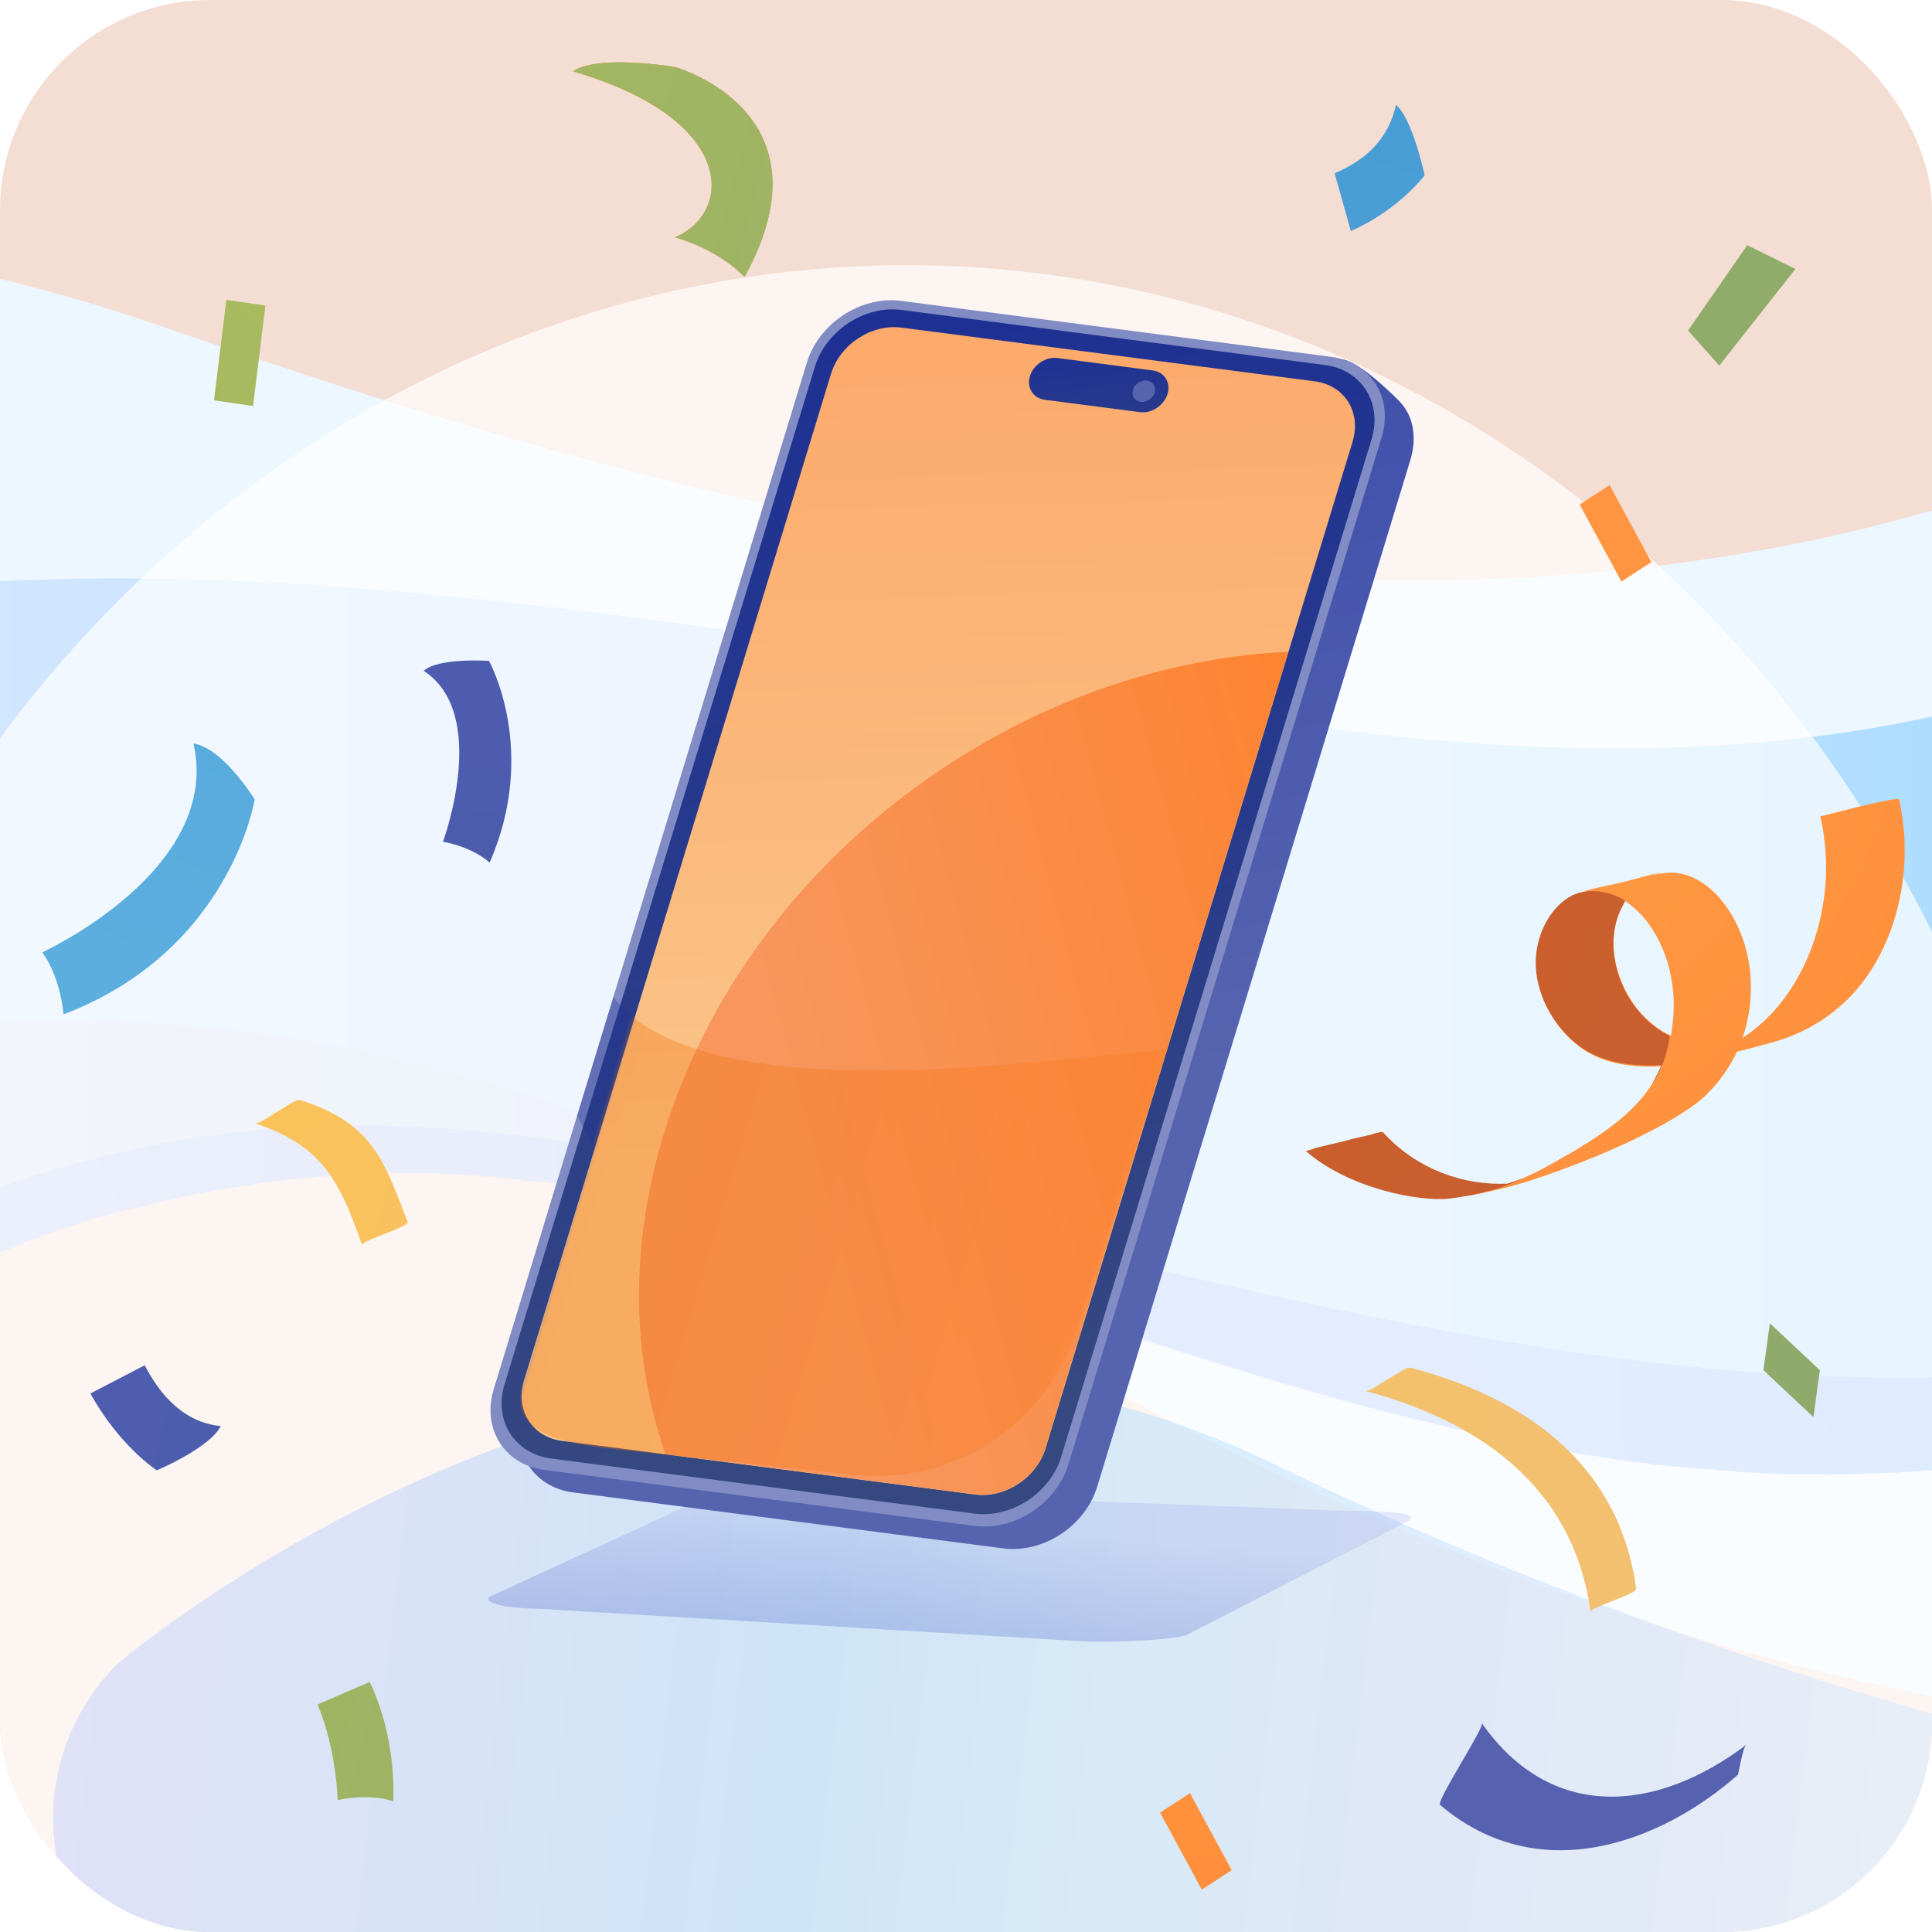 <svg width="138" height="138" viewBox="0 0 138 138" fill="none" xmlns="http://www.w3.org/2000/svg">
<g clip-path="url(#clip0_8634_73966)">
<rect width="138" height="138" rx="15.02" fill="#FFE4D4"/>
<rect x="-43.086" y="-11.879" width="218.744" height="172.375" fill="#165AB7" fill-opacity="0.05"/>
<path d="M297.902 -74.374L295.868 -26.351L292.979 40.917C292.979 40.917 222.065 186.946 66.241 91.657C65.021 90.9 63.8 90.187 62.58 89.474C58.348 87.069 54.198 84.93 50.089 83.059C-20.133 51.43 -75.587 100.166 -107.932 142.487C-112 147.832 -115.703 153.045 -119.039 157.989C-119.527 158.702 -119.975 159.37 -120.422 160.083H-151.343C-155.289 141.685 -156.632 117.228 -147.193 90.9C-119.12 12.495 -37.669 6.347 11.438 23.276C47.323 35.615 120.23 59.404 173.609 18.643C183.048 11.426 191.917 2.472 200.217 -7.418C238.827 -53.392 265.029 -119.189 278.902 -120.481C295.786 -121.996 297.902 -74.374 297.902 -74.374Z" fill="#EDF7FF"/>
<path opacity="0.7" d="M302.709 -141.235L296.199 -26.434C296.199 -26.434 296.199 -26.434 295.873 -26.345C295.629 -26.3 295.182 -26.167 294.368 -25.944C259.42 -14.54 242.332 27.425 213.649 61.994C212.144 63.821 210.598 65.647 208.97 67.429C198.636 79.056 187.122 89.258 173.045 95.806C172.557 96.029 172.109 96.252 171.621 96.43C171.133 96.653 170.685 96.831 170.197 97.054C155.957 103.023 142.938 105.295 130.692 105.295C130.285 105.295 129.919 105.295 129.512 105.295C129.187 105.295 128.821 105.295 128.495 105.295C128.414 105.295 128.332 105.295 128.21 105.295C127.966 105.295 127.763 105.295 127.519 105.295C127.112 105.295 126.664 105.25 126.257 105.25C126.054 105.25 125.891 105.25 125.688 105.206C125.403 105.206 125.159 105.161 124.874 105.161H124.833C124.467 105.161 124.101 105.117 123.694 105.072C123.328 105.028 122.921 105.028 122.555 104.983C122.189 104.939 121.823 104.939 121.457 104.894C121.457 104.894 121.457 104.894 121.416 104.894C121.05 104.849 120.684 104.849 120.317 104.805C120.277 104.805 120.236 104.805 120.195 104.805C119.87 104.76 119.504 104.76 119.178 104.716C118.853 104.671 118.527 104.627 118.202 104.582C118.12 104.582 118.039 104.582 117.958 104.538C117.714 104.493 117.469 104.493 117.225 104.449C116.737 104.404 116.249 104.315 115.761 104.27C115.476 104.226 115.232 104.181 114.947 104.137C114.784 104.092 114.621 104.092 114.418 104.048C113.442 103.914 112.424 103.736 111.448 103.558C111.082 103.513 110.716 103.424 110.35 103.379C110.309 103.379 110.227 103.335 110.146 103.335C109.861 103.29 109.536 103.201 109.251 103.157C108.885 103.112 108.519 103.023 108.153 102.934C107.786 102.845 107.42 102.8 107.054 102.711C106.729 102.622 106.362 102.578 106.037 102.488C105.63 102.399 105.264 102.31 104.857 102.221C104.532 102.132 104.165 102.087 103.84 101.998C103.474 101.909 103.148 101.82 102.782 101.731C102.375 101.642 101.928 101.508 101.48 101.419C101.195 101.375 100.951 101.286 100.666 101.241C98.144 100.617 95.622 99.905 93.14 99.192C92.611 99.058 92.082 98.88 91.553 98.746C89.682 98.167 87.81 97.588 85.939 97.009C85.613 96.92 85.247 96.786 84.921 96.697C82.44 95.895 79.958 95.093 77.517 94.291C77.028 94.113 76.5 93.98 76.011 93.802C75.564 93.668 75.157 93.534 74.71 93.356C74.384 93.267 74.018 93.133 73.692 93.044C72.106 92.51 70.519 92.02 68.932 91.485C68.729 91.396 68.525 91.351 68.322 91.307C67.793 91.129 67.305 90.995 66.776 90.817C66.532 90.728 66.247 90.639 66.003 90.594C65.474 90.416 64.986 90.282 64.457 90.149C63.806 89.97 63.155 89.748 62.545 89.57C62.423 89.525 62.3 89.525 62.178 89.48C61.405 89.258 60.632 89.035 59.9 88.812C59.412 88.678 58.924 88.545 58.395 88.367C58.11 88.278 57.866 88.233 57.581 88.144C57.052 88.01 56.564 87.877 56.035 87.743C55.506 87.609 55.018 87.476 54.489 87.342C54.285 87.297 54.082 87.253 53.838 87.164C53.268 87.03 52.739 86.897 52.17 86.763C51.967 86.718 51.763 86.674 51.519 86.629C51.478 86.629 51.397 86.585 51.356 86.585C51.153 86.54 50.909 86.496 50.705 86.451C49.444 86.139 48.142 85.872 46.881 85.649C46.637 85.605 46.352 85.56 46.108 85.516C46.067 85.516 46.067 85.516 46.026 85.516C45.823 85.471 45.62 85.427 45.416 85.382C44.765 85.248 44.114 85.159 43.504 85.07C43.26 85.026 43.016 84.981 42.812 84.936C42.609 84.892 42.406 84.892 42.202 84.847C41.958 84.803 41.714 84.758 41.47 84.758C40.941 84.669 40.412 84.625 39.883 84.535C39.68 84.491 39.476 84.491 39.273 84.446C39.151 84.446 39.069 84.402 38.947 84.402C38.785 84.357 38.581 84.357 38.418 84.357C38.093 84.313 37.767 84.313 37.442 84.268C37.157 84.224 36.872 84.224 36.587 84.179C36.506 84.179 36.384 84.179 36.303 84.135C35.977 84.09 35.693 84.09 35.367 84.046C35.001 84.001 34.675 84.001 34.309 83.956C34.065 83.956 33.78 83.912 33.536 83.912C33.333 83.912 33.129 83.867 32.926 83.867C32.641 83.867 32.356 83.823 32.072 83.823C31.787 83.823 31.461 83.778 31.177 83.778C31.136 83.778 31.095 83.778 31.054 83.778C30.729 83.778 30.444 83.778 30.119 83.778C30.078 83.778 30.037 83.778 29.997 83.778C29.671 83.778 29.305 83.778 28.979 83.778C28.654 83.778 28.328 83.778 28.003 83.778C27.8 83.778 27.637 83.778 27.433 83.778C27.189 83.778 26.986 83.778 26.742 83.778C26.538 83.778 26.335 83.778 26.131 83.823C25.928 83.823 25.725 83.823 25.48 83.867C25.44 83.867 25.44 83.867 25.399 83.867C25.236 83.867 25.033 83.867 24.87 83.912C24.667 83.912 24.504 83.912 24.301 83.956C24.056 83.956 23.812 84.001 23.568 84.001C23.365 84.001 23.121 84.046 22.917 84.046C22.755 84.046 22.633 84.09 22.47 84.09C22.307 84.09 22.104 84.135 21.9 84.135C20.598 84.268 19.296 84.402 17.954 84.625C17.791 84.669 17.628 84.669 17.425 84.714C17.262 84.758 17.099 84.758 16.937 84.803C16.896 84.803 16.855 84.803 16.815 84.803C16.652 84.847 16.448 84.847 16.245 84.892C16.042 84.936 15.838 84.981 15.594 84.981C15.472 85.026 15.309 85.026 15.187 85.07C15.024 85.115 14.862 85.115 14.658 85.159C14.414 85.204 14.17 85.248 13.926 85.293C12.95 85.471 11.973 85.694 10.997 85.961C10.753 86.006 10.508 86.095 10.264 86.139C10.02 86.184 9.817 86.273 9.573 86.317C9.573 86.317 9.532 86.317 9.491 86.317C9.247 86.362 9.003 86.451 8.759 86.496C8.515 86.54 8.311 86.629 8.067 86.674C8.027 86.674 7.986 86.718 7.945 86.718C7.701 86.763 7.498 86.852 7.254 86.897C7.05 86.941 6.806 87.03 6.603 87.075C6.521 87.119 6.399 87.119 6.318 87.164C6.155 87.208 5.952 87.297 5.789 87.342C5.586 87.387 5.423 87.476 5.219 87.52C5.097 87.565 4.975 87.609 4.853 87.654C4.406 87.787 3.958 87.966 3.511 88.099C-21.348 97.009 -39.493 122.401 -46.613 160.045H-136.527C-129.896 136.033 -116.103 102.978 -85.305 76.249C-76.558 68.632 -60.975 58.653 -51.007 54.109C-50.356 53.797 -49.665 53.53 -49.014 53.218C-26.515 43.284 -6.01 39.943 22.673 41.814C39.639 42.928 59.453 45.868 84.189 50.367C115.679 56.069 141.148 54.243 161.491 41.947C177.358 32.325 190.092 16.332 200.101 -7.457C202.867 -14.094 205.471 -21.266 207.831 -29.151C209.499 -34.631 211.045 -40.378 212.51 -46.481C224.675 -97.132 248.679 -128.004 277.118 -141.279H302.546V-141.235H302.709Z" fill="url(#paint0_linear_8634_73966)"/>
<path opacity="0.3" d="M208.949 67.427C198.697 79.143 187.102 89.255 173.025 95.804C172.536 96.027 172.089 96.249 171.601 96.427C171.112 96.65 170.665 96.828 170.177 97.051C155.937 103.021 142.918 105.293 130.671 105.293C130.265 105.293 129.898 105.293 129.491 105.293C129.166 105.293 128.8 105.293 128.474 105.293C128.393 105.293 128.312 105.293 128.19 105.293C127.945 105.293 127.742 105.293 127.498 105.293C127.091 105.293 126.644 105.248 126.237 105.248C126.033 105.248 125.87 105.248 125.667 105.203C125.382 105.203 125.138 105.159 124.853 105.159H124.813C124.447 105.114 124.08 105.114 123.674 105.07C123.307 105.025 122.901 105.025 122.534 104.981C122.168 104.936 121.802 104.936 121.395 104.892C121.395 104.892 121.395 104.892 121.354 104.892C120.988 104.847 120.622 104.803 120.256 104.803C120.215 104.803 120.175 104.803 120.134 104.803C119.808 104.758 119.442 104.758 119.117 104.713C118.791 104.669 118.466 104.624 118.14 104.624C118.059 104.624 117.978 104.624 117.896 104.58C117.652 104.535 117.408 104.535 117.123 104.491C116.635 104.446 116.147 104.357 115.659 104.313C115.374 104.268 115.13 104.223 114.845 104.179C114.682 104.134 114.479 104.134 114.316 104.09C113.34 103.956 112.322 103.778 111.346 103.6C110.98 103.511 110.614 103.466 110.247 103.422C110.207 103.422 110.125 103.377 110.044 103.377C109.759 103.332 109.434 103.288 109.149 103.199C108.783 103.154 108.417 103.065 108.05 102.976C107.684 102.887 107.318 102.842 106.952 102.753C106.586 102.664 106.26 102.62 105.935 102.531C105.528 102.442 105.162 102.352 104.755 102.263C104.43 102.174 104.063 102.13 103.738 102.041C103.372 101.951 103.046 101.862 102.68 101.773C102.273 101.684 101.826 101.551 101.378 101.461C101.093 101.417 100.849 101.328 100.564 101.283C98.042 100.66 95.519 99.947 93.038 99.234C92.509 99.1 91.98 98.922 91.451 98.789C89.579 98.209 87.708 97.63 85.836 97.051C85.511 96.962 85.145 96.828 84.819 96.739C82.338 95.938 79.856 95.136 77.415 94.334C76.926 94.156 76.397 94.022 75.909 93.844C75.462 93.71 75.055 93.576 74.607 93.398C74.282 93.309 73.916 93.175 73.59 93.086C72.004 92.552 70.417 92.062 68.83 91.527C68.627 91.483 68.423 91.394 68.22 91.349C67.691 91.171 67.203 91.037 66.674 90.859C66.43 90.77 66.145 90.681 65.901 90.636C65.372 90.458 64.884 90.324 64.355 90.191C63.704 90.013 63.053 89.79 62.443 89.612C62.321 89.567 62.198 89.567 62.076 89.522C61.303 89.3 60.53 89.077 59.798 88.854C59.31 88.721 58.822 88.587 58.293 88.409C58.008 88.32 57.764 88.275 57.479 88.186C56.95 88.052 56.462 87.919 55.933 87.785C55.404 87.651 54.916 87.518 54.387 87.384C54.183 87.34 53.98 87.295 53.736 87.206C53.166 87.072 52.637 86.939 52.068 86.805C51.864 86.76 51.661 86.716 51.417 86.671C51.336 86.671 51.295 86.627 51.254 86.627C51.051 86.582 50.807 86.538 50.603 86.493C49.342 86.181 48.04 85.914 46.779 85.691C46.535 85.647 46.25 85.602 46.006 85.558C45.965 85.558 45.965 85.558 45.924 85.558C45.721 85.513 45.517 85.469 45.314 85.424C44.663 85.29 44.012 85.201 43.402 85.112C43.158 85.068 42.914 85.023 42.71 84.979C42.507 84.934 42.303 84.934 42.1 84.889C41.856 84.845 41.612 84.8 41.368 84.8C40.839 84.711 40.31 84.667 39.781 84.578C39.578 84.533 39.374 84.533 39.171 84.489C39.049 84.489 38.967 84.444 38.845 84.444C38.682 84.444 38.479 84.4 38.316 84.4C37.991 84.355 37.665 84.355 37.34 84.31C37.055 84.266 36.77 84.266 36.485 84.221C36.404 84.221 36.282 84.221 36.201 84.177C35.875 84.132 35.59 84.132 35.265 84.088C34.899 84.043 34.573 84.043 34.207 83.999C33.963 83.999 33.678 83.954 33.434 83.954C33.231 83.954 33.027 83.909 32.824 83.909C32.539 83.909 32.254 83.865 31.969 83.865C31.685 83.865 31.359 83.82 31.074 83.82C31.034 83.82 30.993 83.82 30.952 83.82C30.627 83.82 30.342 83.82 30.017 83.82C29.976 83.82 29.935 83.82 29.895 83.82C29.569 83.82 29.203 83.82 28.877 83.82C28.552 83.82 28.226 83.82 27.901 83.82C27.698 83.82 27.535 83.82 27.331 83.82C27.087 83.82 26.884 83.82 26.64 83.82C26.436 83.82 26.233 83.82 26.029 83.82C25.826 83.82 25.622 83.82 25.378 83.865C25.338 83.865 25.338 83.865 25.297 83.865C25.134 83.865 24.931 83.865 24.768 83.909C24.565 83.909 24.402 83.909 24.199 83.954C23.954 83.954 23.71 83.999 23.466 83.999C23.263 83.999 23.019 84.043 22.815 84.043C22.652 84.043 22.53 84.088 22.368 84.088C22.205 84.088 22.002 84.132 21.798 84.132C20.496 84.266 19.194 84.4 17.852 84.622C17.689 84.667 17.526 84.667 17.323 84.711C17.16 84.756 16.997 84.756 16.834 84.8C16.794 84.8 16.753 84.8 16.712 84.8C16.55 84.845 16.346 84.845 16.143 84.889C15.94 84.934 15.736 84.979 15.492 85.023C15.37 85.068 15.207 85.068 15.085 85.112C14.922 85.157 14.719 85.157 14.556 85.201C14.312 85.246 14.068 85.29 13.824 85.335C12.847 85.513 11.871 85.736 10.895 86.003C10.65 86.048 10.406 86.137 10.162 86.181C9.918 86.226 9.715 86.315 9.471 86.36C9.471 86.36 9.43 86.36 9.389 86.36C9.145 86.404 8.901 86.493 8.657 86.538C8.413 86.582 8.209 86.671 7.965 86.716C7.925 86.716 7.884 86.76 7.843 86.76C7.599 86.805 7.396 86.894 7.152 86.939C6.948 86.983 6.704 87.072 6.501 87.117C6.419 87.162 6.297 87.162 6.216 87.206C6.053 87.251 5.85 87.34 5.687 87.384C5.483 87.429 5.321 87.518 5.117 87.562C4.995 87.607 4.873 87.651 4.751 87.696C4.304 87.83 3.856 88.008 3.408 88.141C-21.45 97.051 -39.596 122.444 -46.715 160.087H-54.73L-54.527 159.597C-47.977 135.496 -33.452 85.825 18.462 80.702C28.064 79.766 38.601 80.969 49.83 83.152C98.245 92.418 158.663 119.325 208.949 67.427Z" fill="url(#paint1_linear_8634_73966)"/>
<g opacity="0.7" filter="url(#filter0_f_8634_73966)">
<ellipse cx="64.77" cy="110.257" rx="83.399" ry="91.317" fill="white"/>
</g>
<path opacity="0.4" d="M8.239 118.975C-1 128.678 5.026 144.472 18.288 145.317L240.729 159.481C249.575 160.045 254.588 149.365 248.38 143.18C245.057 139.87 240.586 137.942 235.848 137.69C179.877 134.716 131.697 124.347 91.116 104.632C48.765 84.057 8.239 118.975 8.239 118.975Z" fill="url(#paint2_linear_8634_73966)"/>
<path d="M130.021 58.306C131.392 64.288 129.189 70.31 125.542 73.342C124.428 74.279 123.152 74.953 121.855 75.413L121.951 75.359C121.806 75.397 121.627 75.452 121.497 75.523C121.434 75.559 121.352 75.561 121.286 75.596C122.015 75.41 122.713 75.243 123.409 75.074C124.108 74.906 124.837 74.721 125.533 74.552C125.45 74.554 125.387 74.59 125.305 74.589C125.159 74.627 124.997 74.628 124.851 74.666C124.884 74.648 124.934 74.664 124.964 74.646C122.579 74.958 119.78 74.827 117.648 72.806C115.696 70.993 114.56 67.697 115.723 65.03C116.263 63.742 117.214 62.807 118.331 62.402L118.235 62.456C119.127 62.178 118.348 62.349 115.85 63.035C113.32 63.562 112.559 63.766 113.466 63.614C113.433 63.632 113.383 63.616 113.353 63.634C115.009 63.421 116.725 64.471 117.896 66.183C119.147 67.986 119.706 70.398 119.516 72.696C119.139 77.826 115.868 80.147 112.418 82.226C110.128 83.54 109.199 84.112 106.694 84.931C106.727 84.913 106.54 84.94 106.573 84.923C106.185 85.052 105.827 85.162 105.439 85.291C104.677 85.495 105.343 85.345 107.416 84.807C109.493 84.357 109.199 84.342 109.136 84.378C108.941 84.397 108.309 84.499 108.114 84.518C108.147 84.501 108.3 84.53 108.331 84.512C104.97 84.923 101.572 84.017 98.796 80.88C98.73 80.829 97.903 81.067 97.984 81.068C97.319 81.218 96.686 81.351 96.037 81.534C95.372 81.684 94.756 81.85 94.091 82C93.977 82.02 93.361 82.276 93.296 82.222C96.191 83.243 99.844 85.398 102.544 85.495C104.789 85.576 105.37 85.329 107.51 84.842C109.828 84.301 117.811 81.491 121.45 78.588C123.691 76.658 125.287 73.528 125.041 69.774C124.815 66.411 122.9 63.196 120.309 62.457C119.608 62.27 118.976 62.313 118.311 62.46C116.672 62.8 115.066 63.209 113.462 63.619C113.104 63.729 112.733 63.805 112.408 63.985C111.339 64.495 110.441 65.626 110.013 66.984C108.941 70.449 111.2 74.055 113.714 75.325C115.103 76.023 116.614 76.202 118.078 76.185C118.808 76.177 119.539 76.081 120.254 75.947C122.363 75.566 124.489 75.045 126.547 74.471C129.336 73.712 131.938 72.025 133.716 69.195C135.334 66.63 136.246 63.17 136.018 59.63C135.945 58.776 135.838 57.942 135.652 57.108C135.487 56.842 130.023 58.346 130.007 58.31L130.021 58.306Z" fill="url(#paint3_radial_8634_73966)"/>
<path d="M113.644 75.237C115.033 75.935 116.544 76.113 118.008 76.097C118.252 76.093 118.447 76.074 118.691 76.073C118.468 76.555 118.228 77.004 117.989 77.452C118.679 76.485 119.09 75.268 119.272 74.004C118.684 73.707 118.143 73.341 117.636 72.865C115.685 71.052 114.548 67.756 115.711 65.089C115.839 64.838 115.967 64.589 116.095 64.338C116.456 64.582 116.783 64.847 117.11 65.198C115.174 63.154 113.097 63.694 112.806 63.767C112.66 63.805 112.531 63.876 112.385 63.914C111.316 64.424 110.418 65.555 109.99 66.913C108.869 70.36 111.161 73.948 113.644 75.237Z" fill="url(#paint4_linear_8634_73966)"/>
<path d="M117.88 77.499C117.903 77.487 117.903 77.487 117.88 77.499C117.891 77.525 117.891 77.525 117.88 77.499Z" fill="#197D9B"/>
<path d="M103.51 85.616C107.128 85.155 108.787 84.151 108.787 84.151C108.349 84.351 108.138 84.382 107.685 84.546C104.647 84.687 101.268 83.605 98.754 80.858C98.689 80.806 97.861 81.045 97.943 81.046C97.278 81.196 96.645 81.328 95.996 81.512C95.331 81.662 94.715 81.828 94.049 81.978C93.936 81.998 93.319 82.253 93.254 82.199C96.347 84.92 101.415 85.847 103.51 85.616Z" fill="url(#paint5_linear_8634_73966)"/>
<path d="M149.864 25.075C150.589 22.049 151.192 18.92 151.003 15.774C150.889 14.205 150.578 12.646 149.967 11.193C149.324 9.646 146.603 9.138 145.694 7.793C143.911 5.237 143.647 1.498 142.625 -1.557C141.768 -4.197 141.81 -6.804 143.233 -9.256C144.54 -11.49 147.037 -13.165 149.499 -12.301C149.346 -12.359 148.986 -12.723 148.904 -12.791C148.417 -13.157 147.922 -13.562 147.434 -13.928C146.947 -14.294 146.439 -14.678 145.949 -15.044C145.764 -15.196 145.534 -15.421 145.321 -15.489C143.148 -16.254 140.886 -15.018 139.514 -13.156C137.874 -10.953 137.676 -8.087 138.338 -5.397C139.108 -2.302 141.864 1.833 143.637 4.31C143.637 3.576 142.536 1.183 144.218 4.547C144.936 5.983 146.491 9.889 146.716 11.482C147.187 14.965 146.472 18.494 145.694 21.828C145.699 21.866 146.371 22.387 146.289 22.318C146.776 22.684 147.271 23.089 147.759 23.455C148.246 23.821 148.754 24.205 149.244 24.571C149.31 24.66 149.877 25.056 149.861 25.077L149.864 25.075Z" fill="url(#paint6_linear_8634_73966)"/>
<path d="M-58.975 42.045C-56.853 37.844 -54.396 33.82 -52.88 29.292C-52.142 27.04 -51.721 24.655 -51.725 22.256C-51.755 18.154 -53.334 14.595 -54.893 10.966C-55.684 9.186 -56.69 7.512 -58.007 6.225C-58.216 4.841 -58.467 3.478 -58.848 2.183C-59.571 -0.316 -60.681 -2.738 -61.705 -5.086C-62.377 -6.581 -63.179 -8.013 -64.222 -9.266C-67.955 -13.985 -74.223 -16.132 -79.584 -13.693C-80.817 -13.137 -81.906 -12.367 -82.856 -11.381C-82.965 -11.27 -82.01 -9.343 -81.933 -9.152L-81.264 -7.541C-81.243 -7.492 -80.945 -6.897 -80.989 -6.878C-77.04 -10.956 -70.78 -11.095 -66.172 -8.298C-63.923 -6.902 -62.038 -4.752 -60.674 -2.34L-60.614 -2.198C-60.365 -1.349 -60.161 -0.478 -60.021 0.366C-59.773 1.844 -59.632 3.318 -59.599 4.788C-59.872 4.637 -60.163 4.437 -60.433 4.289C-62.691 3.126 -65.308 3.112 -67.6 4.136C-69.805 5.118 -71.699 6.974 -72.361 9.534C-72.559 10.319 -72.63 11.152 -72.55 11.972C-72.437 13.002 -72.063 13.902 -71.69 14.804C-71.14 16.131 -70.7 17.571 -69.994 18.764C-69.673 19.291 -69.262 19.773 -68.764 20.097C-66.749 21.553 -63.872 21.44 -61.846 20.03C-59.405 18.36 -58.25 15.098 -57.873 12.107C-57.755 11.134 -57.724 10.204 -57.712 9.225C-56.255 10.217 -55.025 11.55 -54.057 13.127C-53.868 13.833 -53.703 14.61 -53.62 15.313C-53.452 16.602 -53.451 17.86 -53.538 19.16C-53.724 21.482 -54.267 23.698 -55.087 25.877C-56.658 30.146 -59.044 33.962 -61.015 38.028C-62.913 41.888 -64.421 46.182 -63.934 50.63C-63.824 51.778 -63.586 52.859 -63.238 53.944C-62.989 54.792 -62.676 55.552 -62.341 56.358L-62.183 56.736L-61.514 58.348C-61.2 59.105 -60.884 59.865 -60.526 60.603C-59.255 63.288 -57.313 65.58 -54.961 67.099C-52.589 68.663 -49.763 69.432 -46.984 69.079C-44.25 68.749 -41.565 67.415 -39.556 65.329C-38.607 64.343 -37.8 63.14 -37.245 61.834C-37.222 61.766 -37.541 61.123 -37.52 61.171L-38.858 57.948C-38.898 57.855 -39.157 57.354 -39.133 57.285C-41.714 63.027 -48.127 65.818 -53.689 64.121C-56.448 63.261 -58.895 61.392 -60.727 58.986C-61.093 58.482 -61.397 58.003 -61.718 57.477C-61.923 56.606 -62.083 55.715 -62.181 54.848C-62.624 50.38 -60.965 46.068 -58.978 42.047L-58.975 42.045ZM-62.057 13.957C-63.663 16.13 -66.104 17.171 -68.619 16.648C-69.422 16.476 -70.133 16.143 -70.798 15.672C-70.782 15.206 -70.722 14.72 -70.602 14.258C-70.025 11.744 -68.238 9.882 -66.161 8.848C-64.214 7.88 -61.95 7.669 -59.908 8.311C-60.255 10.371 -60.896 12.348 -62.059 13.954L-62.057 13.957Z" fill="url(#paint7_radial_8634_73966)"/>
<path d="M-69.485 16.444C-69.968 16.284 -70.404 15.988 -70.843 15.688C-70.826 15.221 -70.766 14.735 -70.646 14.274C-70.07 11.759 -68.283 9.897 -66.206 8.864C-64.3 7.916 -62.039 7.707 -59.997 8.349C-59.697 7.058 -59.607 5.638 -59.744 4.05L-59.764 4.001C-59.751 4.281 -59.741 4.562 -59.773 4.863C-60.045 4.712 -60.336 4.513 -60.607 4.365C-62.864 3.202 -65.481 3.187 -67.774 4.211C-69.979 5.193 -71.872 7.049 -72.535 9.609C-72.733 10.394 -72.803 11.228 -72.724 12.048C-72.647 12.867 -72.393 13.599 -72.1 14.31C-71.62 15.216 -70.841 16.087 -69.492 16.444L-69.485 16.444Z" fill="url(#paint8_linear_8634_73966)"/>
<path d="M-54.887 10.971C-55.678 9.192 -56.684 7.518 -58.001 6.231C-57.872 7.423 -57.783 8.524 -57.791 9.383C-56.334 10.376 -55.103 11.708 -54.136 13.286C-53.946 13.992 -53.781 14.769 -53.699 15.472C-53.577 16.268 -53.562 17.062 -53.571 17.924L-53.592 17.875C-53.414 16.416 -53.827 14.162 -54.495 11.919L-54.889 10.971L-54.887 10.971Z" fill="url(#paint9_linear_8634_73966)"/>
<path d="M-57.825 9.803C-57.846 9.753 -57.822 9.683 -57.84 9.633C-57.819 9.683 -57.8 9.73 -57.825 9.803Z" fill="#5E21BF"/>
<path d="M-58.269 4.822C-58.29 4.772 -58.284 4.653 -58.306 4.605C-58.285 4.655 -58.245 4.752 -58.269 4.822Z" fill="#5E21BF"/>
<path d="M-58.058 6.123C-58.074 5.942 -58.117 5.839 -58.135 5.661C-58.069 5.818 -58.053 5.998 -58.058 6.123Z" fill="#5E21BF"/>
<path d="M147.591 -1.256C147.668 -0.9 148.218 0.665 148.048 1.037C152.219 -8.308 158.833 -16.259 169.085 -15.488C168.732 -15.522 168.631 -20.072 168.208 -20.111C157.957 -20.882 151.343 -12.93 147.171 -3.585C146.963 -3.177 147.518 -1.689 147.591 -1.256Z" fill="url(#paint10_linear_8634_73966)"/>
<path d="M124.14 126.77C124.23 126.431 124.487 124.811 124.748 124.619C118.24 129.539 110.759 130.094 105.847 123.087C106.07 123.338 102.593 128.615 102.858 128.918C109.902 134.911 118.59 131.646 124.137 126.772L124.14 126.77Z" fill="url(#paint11_linear_8634_73966)"/>
<path d="M99.137 98.504C98.882 98.664 97.807 99.419 97.516 99.349C105.189 101.396 112.349 105.871 113.609 115.136C113.541 114.822 116.914 113.862 116.87 113.488C115.61 104.223 108.491 99.731 100.777 97.701C100.468 97.589 99.448 98.37 99.137 98.504Z" fill="url(#paint12_linear_8634_73966)"/>
<path d="M-42.591 105.67C-42.321 105.803 -41.133 106.311 -41.013 106.611C-44.012 98.611 -44.912 89.64 -38.807 83.075C-39.001 83.32 -41.692 80.895 -41.941 81.156C-48.045 87.72 -47.179 96.666 -44.146 104.691C-44.047 105.032 -42.872 105.473 -42.591 105.67Z" fill="url(#paint13_linear_8634_73966)"/>
<path d="M34.926 47.206C34.926 47.206 38.486 53.559 34.976 61.613C33.601 60.42 31.64 60.126 31.64 60.126C31.64 60.126 35.021 51.015 30.263 47.915C31.346 46.957 34.926 47.206 34.926 47.206Z" fill="url(#paint14_linear_8634_73966)"/>
<path d="M101.76 12.525C101.76 12.525 100.891 8.444 99.71 7.497C99.154 10.078 97.332 11.541 95.33 12.377L96.49 16.503C99.932 14.986 101.758 12.524 101.758 12.524L101.76 12.525Z" fill="url(#paint15_linear_8634_73966)"/>
<path d="M11.2 105.024C11.2 105.024 15.029 103.403 15.765 101.86C13.176 101.613 11.467 99.698 10.333 97.521L6.457 99.534C8.523 103.289 11.2 105.026 11.2 105.026L11.2 105.024Z" fill="url(#paint16_linear_8634_73966)"/>
<path d="M22.678 121.752C24.045 124.945 24.119 128.582 24.119 128.582C24.119 128.582 26.211 128.061 28.093 128.661C28.194 125.175 27.435 122.319 26.408 120.136L22.678 121.752Z" fill="url(#paint17_linear_8634_73966)"/>
<path d="M18.191 57.108C18.191 57.108 16.459 67.919 4.543 72.452C4.23 69.491 3.012 68.026 3.012 68.026C3.012 68.026 15.876 62.153 13.821 53.109C15.948 53.431 18.191 57.108 18.191 57.108Z" fill="url(#paint18_linear_8634_73966)"/>
<path d="M48.213 4.788C48.213 4.788 59.694 7.959 53.181 19.787C51.212 17.73 48.213 16.954 48.213 16.954C52.385 15.161 52.639 8.517 40.926 5.096C42.748 3.855 48.213 4.788 48.213 4.788Z" fill="url(#paint19_radial_8634_73966)"/>
<path d="M48.213 4.788C48.213 4.788 59.694 7.959 53.181 19.787C51.212 17.73 48.213 16.954 48.213 16.954C52.385 15.161 52.639 8.517 40.926 5.096C42.748 3.855 48.213 4.788 48.213 4.788Z" fill="url(#paint20_linear_8634_73966)"/>
<path d="M124.803 17.514L120.576 23.61L122.806 26.113L128.242 19.215L124.803 17.514Z" fill="url(#paint21_linear_8634_73966)"/>
<path d="M16.168 21.419L15.287 28.593L18.076 29.002L18.957 21.828L16.168 21.419Z" fill="url(#paint22_linear_8634_73966)"/>
<path d="M82.862 129.473L85.843 134.975L87.98 133.584L84.998 128.082L82.859 129.473L82.862 129.473Z" fill="url(#paint23_radial_8634_73966)"/>
<path d="M129.99 97.871L126.417 94.516L125.958 97.871L129.532 101.226L129.99 97.871Z" fill="url(#paint24_linear_8634_73966)"/>
<path d="M19.812 79.391C19.557 79.551 18.482 80.306 18.191 80.236C22.908 81.777 24.256 84.252 25.859 88.934C25.791 88.62 29.165 87.66 29.12 87.286C27.457 83.022 26.699 80.236 21.452 78.588C21.143 78.476 20.122 79.257 19.812 79.391Z" fill="url(#paint25_linear_8634_73966)"/>
<path d="M112.836 36.039L115.818 41.541L117.954 40.149L114.973 34.648L112.834 36.038L112.836 36.039Z" fill="url(#paint26_radial_8634_73966)"/>
<g style="mix-blend-mode:multiply" opacity="0.2">
<path d="M77.76 117.262L38.387 114.905C35.192 114.861 34.305 114.246 35.192 113.949L50.451 106.934C51.338 106.637 54.471 106.428 57.436 106.468L95.495 107.894C96.685 107.91 98.72 107.952 99.641 108.046C100.045 108.088 100.359 108.138 100.539 108.194C100.82 108.285 100.885 108.547 100.57 108.654L84.744 116.795C83.856 117.093 80.723 117.302 77.759 117.262L77.76 117.262Z" fill="url(#paint27_linear_8634_73966)"/>
</g>
<path d="M71.656 110.599L40.933 106.601C38.081 106.234 36.46 103.653 37.313 100.844L59.686 27.495C60.539 24.687 63.553 22.709 66.405 23.087L95.864 25.669C97.008 25.819 99.028 27.732 99.914 28.618C100.302 29.018 100.605 29.493 100.778 30.022C101.048 30.875 101.048 31.837 100.745 32.841L78.373 106.19C77.519 108.998 74.506 110.975 71.654 110.597L71.656 110.599Z" fill="url(#paint28_linear_8634_73966)"/>
<path d="M98.694 31.223L85.385 74.843L85.245 75.318L76.321 104.582C75.468 107.391 72.454 109.368 69.603 108.99L38.881 104.993C38.493 104.938 38.125 104.852 37.78 104.722C35.63 103.912 34.528 101.666 35.262 99.246L41.214 79.714L43.807 71.224L57.634 25.897C58.488 23.088 61.491 21.123 64.353 21.489L95.075 25.486C95.918 25.594 96.641 25.897 97.235 26.329H97.245C98.66 27.378 99.298 29.235 98.693 31.223H98.694Z" fill="#818CC4"/>
<path d="M69.613 108.116L39.377 104.184C36.742 103.838 35.25 101.461 36.039 98.88L58.206 26.201C58.995 23.608 61.771 21.794 64.396 22.139L94.632 26.071C97.268 26.417 98.759 28.794 97.97 31.375L75.803 104.054C75.025 106.635 72.249 108.45 69.613 108.116Z" fill="url(#paint29_linear_8634_73966)"/>
<path d="M96.614 31.547L74.685 103.447C74.047 105.554 71.789 107.034 69.651 106.753L40.139 102.918C38.001 102.638 36.79 100.703 37.428 98.608L59.356 26.708C59.994 24.601 62.252 23.121 64.39 23.401L93.902 27.236C96.04 27.506 97.251 29.439 96.613 31.547L96.614 31.547Z" fill="url(#paint30_linear_8634_73966)"/>
<path d="M81.43 29.441L74.624 28.555C73.793 28.447 73.318 27.691 73.566 26.87C73.814 26.049 74.7 25.465 75.531 25.573L82.337 26.459C83.168 26.567 83.644 27.323 83.396 28.144C83.136 28.965 82.262 29.548 81.43 29.441Z" fill="url(#paint31_linear_8634_73966)"/>
<path d="M82.47 28.048C82.6 27.627 82.352 27.249 81.929 27.184C81.508 27.13 81.054 27.422 80.925 27.843C80.795 28.264 81.043 28.642 81.466 28.707C81.898 28.762 82.341 28.469 82.47 28.048Z" fill="#5664AF"/>
<path d="M92.021 46.557L74.672 103.432C74.034 105.539 71.776 107.018 69.638 106.738L47.537 103.864C45.139 97.026 44.934 89.13 47.419 80.985C53.306 61.681 72.35 47.454 92.022 46.557L92.021 46.557Z" fill="url(#paint32_linear_8634_73966)"/>
<path opacity="0.3" d="M83.377 74.98L83.086 75.92L83.064 75.92L76.874 95.059C74.693 101.801 68.085 106.092 61.039 105.342L45.81 103.719C40.416 103.216 36.628 102.614 37.255 99.242L42.458 82.121L41.647 80.522L41.226 79.701L43.819 71.21C50.235 79.701 75.762 75.466 83.367 74.98L83.377 74.98C85.949 74.796 85.244 74.852 83.377 74.98Z" fill="url(#paint33_linear_8634_73966)"/>
</g>
<defs>
<filter id="filter0_f_8634_73966" x="-46.766" y="-9.197" width="223.072" height="238.908" filterUnits="userSpaceOnUse" color-interpolation-filters="sRGB">
<feFlood flood-opacity="0" result="BackgroundImageFix"/>
<feBlend mode="normal" in="SourceGraphic" in2="BackgroundImageFix" result="shape"/>
<feGaussianBlur stdDeviation="14.069" result="effect1_foregroundBlur_8634_73966"/>
</filter>
<linearGradient id="paint0_linear_8634_73966" x1="-136.363" y1="9.378" x2="302.705" y2="9.378" gradientUnits="userSpaceOnUse">
<stop offset="0.012" stop-color="#A4DEFF"/>
<stop offset="0.05" stop-color="#ABE1FF"/>
<stop offset="0.103" stop-color="#BDE3FF"/>
<stop offset="0.155" stop-color="#D6F0FF"/>
<stop offset="0.423" stop-color="#B8D4FF"/>
<stop offset="0.573" stop-color="#A1D8FF"/>
<stop offset="0.674" stop-color="#88CDFF"/>
<stop offset="0.812" stop-color="#A4C8FF"/>
<stop offset="1" stop-color="#BFC5FF"/>
</linearGradient>
<linearGradient id="paint1_linear_8634_73966" x1="-62.641" y1="179.141" x2="195.91" y2="50.117" gradientUnits="userSpaceOnUse">
<stop offset="0.099" stop-color="#7795FF" stop-opacity="0.5"/>
<stop offset="1" stop-color="#2E43FF"/>
</linearGradient>
<linearGradient id="paint2_linear_8634_73966" x1="187.977" y1="144.293" x2="-6.601" y2="120.996" gradientUnits="userSpaceOnUse">
<stop offset="0.012" stop-color="#A4DEFF"/>
<stop offset="0.05" stop-color="#ABE1FF"/>
<stop offset="0.103" stop-color="#BDE3FF"/>
<stop offset="0.155" stop-color="#D6F0FF"/>
<stop offset="0.423" stop-color="#B8D4FF"/>
<stop offset="0.573" stop-color="#A1D8FF"/>
<stop offset="0.674" stop-color="#88CDFF"/>
<stop offset="0.812" stop-color="#A4C8FF"/>
<stop offset="1" stop-color="#BFC5FF"/>
</linearGradient>
<radialGradient id="paint3_radial_8634_73966" cx="0" cy="0" r="1" gradientUnits="userSpaceOnUse" gradientTransform="translate(77.738 36.251) rotate(23.883) scale(119.025 95.106)">
<stop stop-color="#FFA64C"/>
<stop offset="1" stop-color="#FF8031"/>
</radialGradient>
<linearGradient id="paint4_linear_8634_73966" x1="-81.932" y1="-20.52" x2="149.763" y2="89.243" gradientUnits="userSpaceOnUse">
<stop stop-color="#ED7326"/>
<stop offset="1" stop-color="#C35B2F"/>
</linearGradient>
<linearGradient id="paint5_linear_8634_73966" x1="-64.075" y1="-63.86" x2="162.245" y2="6.665" gradientUnits="userSpaceOnUse">
<stop stop-color="#ED7326"/>
<stop offset="1" stop-color="#C35B2F"/>
</linearGradient>
<linearGradient id="paint6_linear_8634_73966" x1="104.614" y1="180.732" x2="137.36" y2="-81.619" gradientUnits="userSpaceOnUse">
<stop stop-color="#FBC239"/>
<stop offset="0.42" stop-color="#F8AB3F"/>
<stop offset="0.78" stop-color="#FCC255"/>
<stop offset="1" stop-color="#FBBE41"/>
</linearGradient>
<radialGradient id="paint7_radial_8634_73966" cx="0" cy="0" r="1" gradientUnits="userSpaceOnUse" gradientTransform="translate(30.33 33.312) rotate(19.41) scale(126.409 89.686)">
<stop stop-color="#338AC8"/>
<stop offset="1" stop-color="#62B4E2"/>
</radialGradient>
<linearGradient id="paint8_linear_8634_73966" x1="-89.8" y1="36.458" x2="212.689" y2="-80.535" gradientUnits="userSpaceOnUse">
<stop stop-color="#156CC2"/>
<stop offset="0.35" stop-color="#1971C3"/>
<stop offset="0.81" stop-color="#2582C9"/>
<stop offset="1" stop-color="#2C8CCC"/>
</linearGradient>
<linearGradient id="paint9_linear_8634_73966" x1="-477.024" y1="28.72" x2="-6.076" y2="-170.754" gradientUnits="userSpaceOnUse">
<stop stop-color="#156CC2"/>
<stop offset="0.35" stop-color="#1971C3"/>
<stop offset="0.81" stop-color="#2582C9"/>
<stop offset="1" stop-color="#2C8CCC"/>
</linearGradient>
<linearGradient id="paint10_linear_8634_73966" x1="59.283" y1="-85.174" x2="3.05" y2="95.946" gradientUnits="userSpaceOnUse">
<stop offset="0.12" stop-color="#6573BC"/>
<stop offset="0.68" stop-color="#5662AF"/>
</linearGradient>
<linearGradient id="paint11_linear_8634_73966" x1="-111.617" y1="94.91" x2="106.709" y2="171.312" gradientUnits="userSpaceOnUse">
<stop offset="0.12" stop-color="#6573BC"/>
<stop offset="0.68" stop-color="#5662AF"/>
</linearGradient>
<linearGradient id="paint12_linear_8634_73966" x1="-84.961" y1="-3.472" x2="149.337" y2="58.812" gradientUnits="userSpaceOnUse">
<stop stop-color="#FBBB35"/>
<stop offset="0.39" stop-color="#FCC255"/>
<stop offset="1" stop-color="#F0C074"/>
</linearGradient>
<linearGradient id="paint13_linear_8634_73966" x1="14.31" y1="-100.65" x2="-34.614" y2="72.705" gradientUnits="userSpaceOnUse">
<stop offset="0.12" stop-color="#6573BC"/>
<stop offset="0.68" stop-color="#5662AF"/>
</linearGradient>
<linearGradient id="paint14_linear_8634_73966" x1="93.736" y1="150.077" x2="116.618" y2="-45.264" gradientUnits="userSpaceOnUse">
<stop stop-color="#4656AD"/>
<stop offset="0.24" stop-color="#4959AD"/>
<stop offset="1" stop-color="#5664AF"/>
</linearGradient>
<linearGradient id="paint15_linear_8634_73966" x1="68.368" y1="-108.252" x2="-0.34" y2="107.333" gradientUnits="userSpaceOnUse">
<stop stop-color="#338AC8"/>
<stop offset="1" stop-color="#62B4E2"/>
</linearGradient>
<linearGradient id="paint16_linear_8634_73966" x1="-84.929" y1="-3.593" x2="149.366" y2="58.69" gradientUnits="userSpaceOnUse">
<stop stop-color="#5664AF"/>
<stop offset="0.76" stop-color="#4959AD"/>
<stop offset="1" stop-color="#4656AD"/>
</linearGradient>
<linearGradient id="paint17_linear_8634_73966" x1="-84.957" y1="-3.489" x2="149.255" y2="58.772" gradientUnits="userSpaceOnUse">
<stop stop-color="#BDC556"/>
<stop offset="0.89" stop-color="#8EAB6B"/>
</linearGradient>
<linearGradient id="paint18_linear_8634_73966" x1="143.359" y1="-137.001" x2="35.13" y2="125.449" gradientUnits="userSpaceOnUse">
<stop stop-color="#338AC8"/>
<stop offset="1" stop-color="#62B4E2"/>
</linearGradient>
<radialGradient id="paint19_radial_8634_73966" cx="0" cy="0" r="1" gradientUnits="userSpaceOnUse" gradientTransform="translate(30.68 33.353) rotate(17.677) scale(171.087 75.774)">
<stop stop-color="#FF8031"/>
<stop offset="1" stop-color="#FFA64C"/>
</radialGradient>
<linearGradient id="paint20_linear_8634_73966" x1="-84.865" y1="-3.486" x2="149.343" y2="58.774" gradientUnits="userSpaceOnUse">
<stop stop-color="#BDC556"/>
<stop offset="0.89" stop-color="#8EAB6B"/>
</linearGradient>
<linearGradient id="paint21_linear_8634_73966" x1="-84.865" y1="-3.486" x2="149.343" y2="58.774" gradientUnits="userSpaceOnUse">
<stop stop-color="#BDC556"/>
<stop offset="0.89" stop-color="#8EAB6B"/>
</linearGradient>
<linearGradient id="paint22_linear_8634_73966" x1="-115.542" y1="27.434" x2="46.444" y2="-112.099" gradientUnits="userSpaceOnUse">
<stop stop-color="#95AF68"/>
<stop offset="1" stop-color="#BDC556"/>
</linearGradient>
<radialGradient id="paint23_radial_8634_73966" cx="0" cy="0" r="1" gradientUnits="userSpaceOnUse" gradientTransform="translate(207.531 478.589) rotate(17.677) scale(905.566 710.58)">
<stop offset="0.12" stop-color="#FF8031"/>
<stop offset="1" stop-color="#FFA64C"/>
</radialGradient>
<linearGradient id="paint24_linear_8634_73966" x1="108.965" y1="35.798" x2="116.327" y2="37.289" gradientUnits="userSpaceOnUse">
<stop stop-color="#BDC556"/>
<stop offset="0.89" stop-color="#8EAB6B"/>
</linearGradient>
<linearGradient id="paint25_linear_8634_73966" x1="-84.961" y1="-3.472" x2="149.337" y2="58.812" gradientUnits="userSpaceOnUse">
<stop stop-color="#FBBB35"/>
<stop offset="0.39" stop-color="#FCC255"/>
<stop offset="1" stop-color="#F0C074"/>
</linearGradient>
<radialGradient id="paint26_radial_8634_73966" cx="0" cy="0" r="1" gradientUnits="userSpaceOnUse" gradientTransform="translate(207.531 478.589) rotate(17.677) scale(905.566 710.58)">
<stop offset="0.12" stop-color="#FF8031"/>
<stop offset="1" stop-color="#FFA64C"/>
</radialGradient>
<linearGradient id="paint27_linear_8634_73966" x1="76.076" y1="118.438" x2="76.71" y2="109.608" gradientUnits="userSpaceOnUse">
<stop stop-color="#0620B0"/>
<stop offset="1" stop-color="#8391DF"/>
</linearGradient>
<linearGradient id="paint28_linear_8634_73966" x1="64.641" y1="37.319" x2="70.819" y2="78.851" gradientUnits="userSpaceOnUse">
<stop stop-color="#4353AC"/>
<stop offset="1" stop-color="#5664AF"/>
</linearGradient>
<linearGradient id="paint29_linear_8634_73966" x1="59.182" y1="20.318" x2="73.083" y2="99.949" gradientUnits="userSpaceOnUse">
<stop stop-color="#1D3094"/>
<stop offset="0.56" stop-color="#293B8A"/>
<stop offset="1" stop-color="#364880"/>
</linearGradient>
<linearGradient id="paint30_linear_8634_73966" x1="67.474" y1="82.357" x2="65.672" y2="13.623" gradientUnits="userSpaceOnUse">
<stop stop-color="#FBC78A"/>
<stop offset="0.25" stop-color="#FBBD80"/>
<stop offset="1" stop-color="#FDA567"/>
</linearGradient>
<linearGradient id="paint31_linear_8634_73966" x1="78.12" y1="24.149" x2="79.665" y2="38.522" gradientUnits="userSpaceOnUse">
<stop stop-color="#1D3094"/>
<stop offset="0.45" stop-color="#293B8A"/>
<stop offset="0.8" stop-color="#364880"/>
</linearGradient>
<linearGradient id="paint32_linear_8634_73966" x1="118.66" y1="66.139" x2="57.136" y2="82.614" gradientUnits="userSpaceOnUse">
<stop offset="0.08" stop-color="#FF7D22"/>
<stop offset="1" stop-color="#F8965D"/>
</linearGradient>
<linearGradient id="paint33_linear_8634_73966" x1="36.112" y1="71.802" x2="88.293" y2="87.396" gradientUnits="userSpaceOnUse">
<stop stop-color="#1D3094"/>
<stop offset="0.16" stop-color="#1D3094"/>
<stop offset="0.17" stop-color="#EF6C00"/>
<stop offset="1" stop-color="#FF7D22"/>
</linearGradient>
<clipPath id="clip0_8634_73966">
<rect width="138" height="138" rx="15.02" fill="white"/>
</clipPath>
</defs>
</svg>
